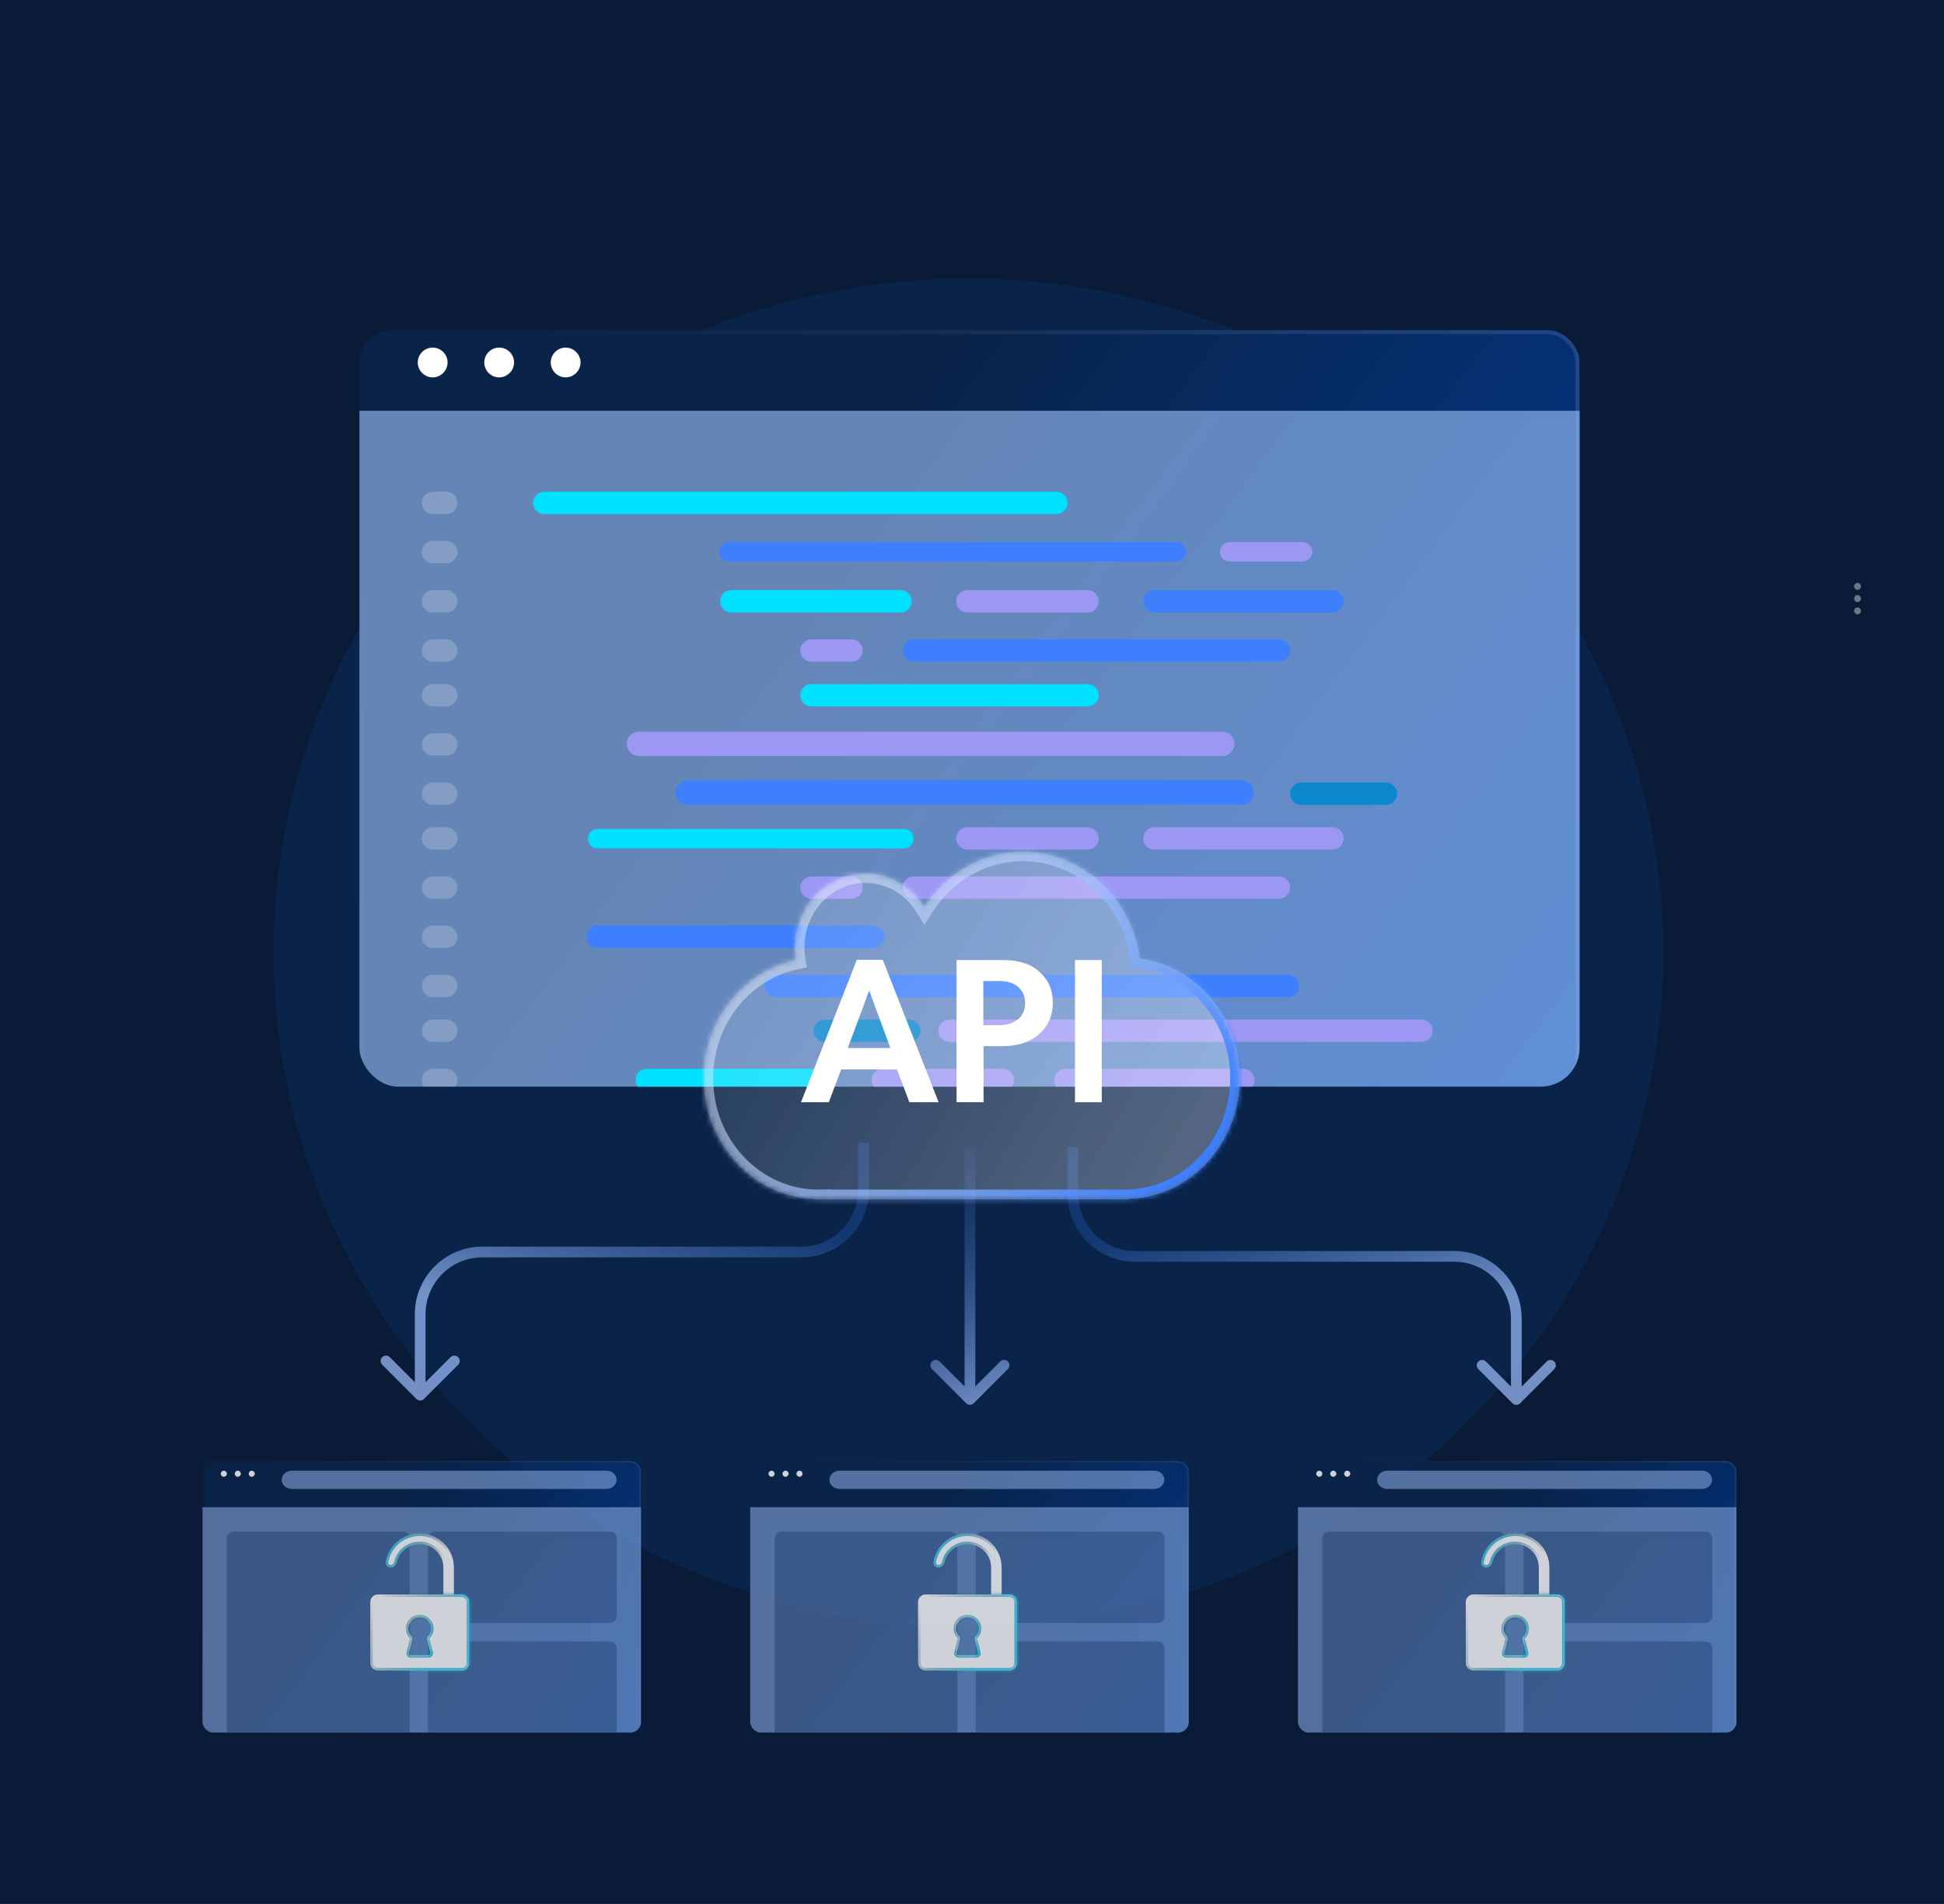 <svg width="384" height="376" viewBox="0 0 384 376" fill="none" xmlns="http://www.w3.org/2000/svg">
<rect width="384" height="376" fill="#091B36"/>
<ellipse cx="191.288" cy="188.14" rx="137.288" ry="133.14" fill="#092349"/>
<g opacity="0.5" filter="url(#filter0_d_8262_4702)">
<path d="M367.577 109.268C367.441 109.268 367.308 109.227 367.195 109.151C367.082 109.075 366.994 108.968 366.942 108.842C366.891 108.716 366.877 108.578 366.904 108.444C366.931 108.311 366.997 108.188 367.094 108.092C367.191 107.996 367.314 107.932 367.448 107.906C367.581 107.88 367.72 107.894 367.845 107.948C367.971 108.001 368.077 108.089 368.152 108.203C368.227 108.317 368.266 108.451 368.265 108.587C368.263 108.768 368.19 108.941 368.061 109.069C367.932 109.196 367.759 109.268 367.577 109.268Z" fill="white" fill-opacity="0.8"/>
<path d="M367.577 111.672C367.441 111.672 367.308 111.632 367.195 111.556C367.082 111.48 366.994 111.373 366.942 111.247C366.89 111.121 366.877 110.982 366.904 110.849C366.931 110.715 366.997 110.593 367.094 110.497C367.191 110.401 367.314 110.336 367.448 110.311C367.581 110.285 367.72 110.299 367.845 110.352C367.971 110.405 368.077 110.494 368.152 110.608C368.227 110.722 368.266 110.856 368.265 110.992C368.263 111.173 368.19 111.346 368.061 111.473C367.932 111.601 367.759 111.672 367.577 111.672Z" fill="white" fill-opacity="0.8"/>
<path d="M367.578 114.115C367.442 114.115 367.309 114.075 367.196 113.999C367.083 113.924 366.995 113.816 366.943 113.691C366.891 113.566 366.877 113.427 366.904 113.294C366.93 113.161 366.996 113.038 367.092 112.942C367.188 112.846 367.31 112.781 367.444 112.754C367.577 112.728 367.715 112.741 367.84 112.793C367.966 112.845 368.073 112.933 368.149 113.046C368.225 113.159 368.265 113.292 368.265 113.428C368.264 113.61 368.192 113.785 368.063 113.914C367.935 114.042 367.76 114.115 367.578 114.115Z" fill="white" fill-opacity="0.8"/>
</g>
<g opacity="0.7">
<path d="M83.75 276.272C83.336 276.686 82.664 276.686 82.25 276.272L75.5 269.522C75.085 269.107 75.085 268.436 75.5 268.022C75.914 267.607 76.585 267.607 77 268.022L83 274.022L89.001 268.022C89.415 267.607 90.086 267.607 90.501 268.022C90.915 268.436 90.915 269.107 90.501 269.522L83.75 276.272ZM83 259.534L81.939 259.534L83 259.534ZM171.641 225.676L171.641 234.968L169.52 234.968L169.52 225.676L171.641 225.676ZM158.297 248.312L95.284 248.311L95.284 246.19L158.297 246.19L158.297 248.312ZM84.061 259.534L84.061 275.522L81.939 275.522L81.939 259.534L84.061 259.534ZM95.284 248.311C89.085 248.311 84.061 253.336 84.061 259.534L81.939 259.534C81.939 252.164 87.914 246.19 95.284 246.19L95.284 248.311ZM171.641 234.968C171.641 242.337 165.667 248.312 158.297 248.312L158.297 246.19C164.495 246.19 169.52 241.166 169.52 234.968L171.641 234.968Z" fill="url(#paint0_linear_8262_4702)"/>
<path d="M298.767 277.134C299.182 277.548 299.853 277.548 300.267 277.134L307.018 270.383C307.432 269.969 307.432 269.298 307.018 268.883C306.604 268.469 305.932 268.469 305.518 268.883L299.517 274.884L293.517 268.883C293.103 268.469 292.431 268.469 292.017 268.883C291.603 269.298 291.603 269.969 292.017 270.383L298.767 277.134ZM299.517 260.394L298.457 260.394L299.517 260.394ZM224.224 248.112L224.224 247.051L224.224 248.112ZM210.88 226.535L210.88 235.828L213.002 235.828L213.002 226.535L210.88 226.535ZM224.224 249.172L287.234 249.172L287.234 247.05L224.224 247.051L224.224 249.172ZM298.457 260.394L298.457 276.384L300.578 276.384L300.578 260.394L298.457 260.394ZM287.234 249.172C293.432 249.172 298.457 254.196 298.457 260.394L300.578 260.394C300.578 253.025 294.604 247.05 287.234 247.05L287.234 249.172ZM210.88 235.828C210.88 243.198 216.855 249.172 224.224 249.172L224.224 247.051C218.026 247.051 213.002 242.026 213.002 235.828L210.88 235.828Z" fill="url(#paint1_linear_8262_4702)"/>
<path d="M191.592 257.616L192.653 257.616L192.653 257.616L191.592 257.616ZM190.842 277.111C191.256 277.525 191.928 277.525 192.342 277.111L199.093 270.36C199.507 269.946 199.507 269.275 199.093 268.86C198.679 268.446 198.007 268.446 197.593 268.86L191.592 274.861L185.592 268.86C185.178 268.446 184.506 268.446 184.092 268.86C183.678 269.275 183.678 269.946 184.092 270.36L190.842 277.111ZM190.532 226.762L190.532 257.616L192.653 257.616L192.653 226.762L190.532 226.762ZM190.532 257.616L190.532 276.361L192.653 276.361L192.653 257.616L190.532 257.616Z" fill="url(#paint2_linear_8262_4702)"/>
</g>
<g clip-path="url(#clip0_8262_4702)">
<g filter="url(#filter1_bd_8262_4702)">
<rect x="71" y="60" width="241.026" height="154.603" rx="6.306" fill="url(#paint3_linear_8262_4702)"/>
<rect x="71.394" y="60.394" width="240.238" height="153.814" rx="5.912" stroke="url(#paint4_linear_8262_4702)" stroke-opacity="0.2" stroke-width="0.788"/>
</g>
<g style="mix-blend-mode:overlay">
<rect x="71" y="81.126" width="263.113" height="135.397" fill="#A2C6FF" fill-opacity="0.6"/>
</g>
<path d="M208.657 97.105H107.515C106.295 97.105 105.307 98.094 105.307 99.313C105.307 100.533 106.295 101.522 107.515 101.522H208.657C209.877 101.522 210.866 100.533 210.866 99.313C210.866 98.094 209.877 97.105 208.657 97.105Z" fill="#00E0FF"/>
<path d="M254.399 192.517H153.257C152.037 192.517 151.049 193.505 151.049 194.725C151.049 195.945 152.037 196.934 153.257 196.934H254.399C255.619 196.934 256.608 195.945 256.608 194.725C256.608 193.505 255.619 192.517 254.399 192.517Z" fill="#3D7FFC"/>
<path d="M88.144 97.105H85.524C84.304 97.105 83.315 98.094 83.315 99.313C83.315 100.533 84.304 101.522 85.524 101.522H88.144C89.364 101.522 90.353 100.533 90.353 99.313C90.353 98.094 89.364 97.105 88.144 97.105Z" fill="white" fill-opacity="0.2"/>
<path d="M88.144 192.517H85.524C84.304 192.517 83.315 193.505 83.315 194.725C83.315 195.945 84.304 196.934 85.524 196.934H88.144C89.364 196.934 90.353 195.945 90.353 194.725C90.353 193.505 89.364 192.517 88.144 192.517Z" fill="white" fill-opacity="0.2"/>
<path d="M232.324 107.053H143.98C142.919 107.053 142.059 107.913 142.059 108.974C142.059 110.034 142.919 110.894 143.98 110.894H232.324C233.385 110.894 234.245 110.034 234.245 108.974C234.245 107.913 233.385 107.053 232.324 107.053Z" fill="#3D7FFC"/>
<path d="M280.789 201.351H187.564C186.344 201.351 185.355 202.34 185.355 203.56C185.355 204.779 186.344 205.768 187.564 205.768H280.789C282.009 205.768 282.998 204.779 282.998 203.56C282.998 202.34 282.009 201.351 280.789 201.351Z" fill="#9D97F4"/>
<path d="M257.291 107.053H242.887C241.826 107.053 240.967 107.913 240.967 108.974C240.967 110.034 241.826 110.894 242.887 110.894H257.291C258.352 110.894 259.212 110.034 259.212 108.974C259.212 107.913 258.352 107.053 257.291 107.053Z" fill="#9D97F4"/>
<path d="M179.629 201.351H162.934C161.714 201.351 160.725 202.34 160.725 203.56C160.725 204.779 161.714 205.768 162.934 205.768H179.629C180.848 205.768 181.837 204.779 181.837 203.56C181.837 202.34 180.848 201.351 179.629 201.351Z" fill="#0B88CD"/>
<path d="M177.869 116.541H144.461C143.241 116.541 142.252 117.529 142.252 118.749C142.252 119.969 143.241 120.958 144.461 120.958H177.869C179.089 120.958 180.078 119.969 180.078 118.749C180.078 117.529 179.089 116.541 177.869 116.541Z" fill="#00E0FF"/>
<path d="M161.155 211.069H127.747C126.528 211.069 125.539 212.058 125.539 213.278C125.539 214.497 126.528 215.486 127.747 215.486H161.155C162.375 215.486 163.364 214.497 163.364 213.278C163.364 212.058 162.375 211.069 161.155 211.069Z" fill="#00E0FF"/>
<path d="M214.814 116.541H191.083C189.863 116.541 188.874 117.529 188.874 118.749C188.874 119.969 189.863 120.958 191.083 120.958H214.814C216.034 120.958 217.023 119.969 217.023 118.749C217.023 117.529 216.034 116.541 214.814 116.541Z" fill="#9D97F4"/>
<path d="M198.101 211.069H174.369C173.149 211.069 172.16 212.058 172.16 213.278C172.16 214.497 173.149 215.486 174.369 215.486H198.101C199.321 215.486 200.309 214.497 200.309 213.278C200.309 212.058 199.321 211.069 198.101 211.069Z" fill="#9D97F4"/>
<path d="M263.196 116.541H228.028C226.809 116.541 225.82 117.529 225.82 118.749C225.82 119.969 226.809 120.958 228.028 120.958H263.196C264.416 120.958 265.404 119.969 265.404 118.749C265.404 117.529 264.416 116.541 263.196 116.541Z" fill="#3D7FFC"/>
<path d="M245.603 211.069H210.435C209.215 211.069 208.227 212.058 208.227 213.278C208.227 214.497 209.215 215.486 210.435 215.486H245.603C246.822 215.486 247.811 214.497 247.811 213.278C247.811 212.058 246.822 211.069 245.603 211.069Z" fill="#9D97F4"/>
<path d="M252.64 126.258H180.527C179.307 126.258 178.319 127.247 178.319 128.467C178.319 129.687 179.307 130.676 180.527 130.676H252.64C253.86 130.676 254.849 129.687 254.849 128.467C254.849 127.247 253.86 126.258 252.64 126.258Z" fill="#3D7FFC"/>
<path d="M168.193 126.258H160.295C159.075 126.258 158.086 127.247 158.086 128.467C158.086 129.687 159.075 130.676 160.295 130.676H168.193C169.413 130.676 170.402 129.687 170.402 128.467C170.402 127.247 169.413 126.258 168.193 126.258Z" fill="#9D97F4"/>
<path d="M214.815 135.093H160.295C159.075 135.093 158.086 136.082 158.086 137.302C158.086 138.521 159.075 139.51 160.295 139.51H214.815C216.035 139.51 217.024 138.521 217.024 137.302C217.024 136.082 216.035 135.093 214.815 135.093Z" fill="#00E0FF"/>
<path d="M88.144 106.823H85.524C84.304 106.823 83.315 107.812 83.315 109.031C83.315 110.251 84.304 111.24 85.524 111.24H88.144C89.364 111.24 90.353 110.251 90.353 109.031C90.353 107.812 89.364 106.823 88.144 106.823Z" fill="white" fill-opacity="0.2"/>
<path d="M88.144 201.351H85.524C84.304 201.351 83.315 202.34 83.315 203.56C83.315 204.779 84.304 205.768 85.524 205.768H88.144C89.364 205.768 90.353 204.779 90.353 203.56C90.353 202.34 89.364 201.351 88.144 201.351Z" fill="white" fill-opacity="0.2"/>
<path d="M88.144 116.541H85.524C84.304 116.541 83.315 117.529 83.315 118.749C83.315 119.969 84.304 120.958 85.524 120.958H88.144C89.364 120.958 90.353 119.969 90.353 118.749C90.353 117.529 89.364 116.541 88.144 116.541Z" fill="white" fill-opacity="0.2"/>
<path d="M88.144 211.069H85.524C84.304 211.069 83.315 212.058 83.315 213.278C83.315 214.497 84.304 215.486 85.524 215.486H88.144C89.364 215.486 90.353 214.497 90.353 213.278C90.353 212.058 89.364 211.069 88.144 211.069Z" fill="white" fill-opacity="0.2"/>
<path d="M88.144 126.258H85.524C84.304 126.258 83.315 127.247 83.315 128.467C83.315 129.687 84.304 130.676 85.524 130.676H88.144C89.364 130.676 90.353 129.687 90.353 128.467C90.353 127.247 89.364 126.258 88.144 126.258Z" fill="white" fill-opacity="0.2"/>
<path d="M88.144 135.093H85.524C84.304 135.093 83.315 136.082 83.315 137.302C83.315 138.521 84.304 139.51 85.524 139.51H88.144C89.364 139.51 90.353 138.521 90.353 137.302C90.353 136.082 89.364 135.093 88.144 135.093Z" fill="white" fill-opacity="0.2"/>
<path d="M241.447 144.503H126.215C124.889 144.503 123.814 145.578 123.814 146.904C123.814 148.23 124.889 149.305 126.215 149.305H241.447C242.773 149.305 243.847 148.23 243.847 146.904C243.847 145.578 242.773 144.503 241.447 144.503Z" fill="#9D97F4"/>
<path d="M88.144 144.811H85.524C84.304 144.811 83.315 145.8 83.315 147.019C83.315 148.239 84.304 149.228 85.524 149.228H88.144C89.364 149.228 90.353 148.239 90.353 147.019C90.353 145.8 89.364 144.811 88.144 144.811Z" fill="white" fill-opacity="0.2"/>
<path d="M245.288 154.106H135.818C134.492 154.106 133.417 155.181 133.417 156.507C133.417 157.833 134.492 158.908 135.818 158.908H245.288C246.614 158.908 247.688 157.833 247.688 156.507C247.688 155.181 246.614 154.106 245.288 154.106Z" fill="#3D7FFC"/>
<path d="M273.752 154.529H257.058C255.838 154.529 254.849 155.517 254.849 156.737C254.849 157.957 255.838 158.946 257.058 158.946H273.752C274.972 158.946 275.961 157.957 275.961 156.737C275.961 155.517 274.972 154.529 273.752 154.529Z" fill="#0B88CD"/>
<path d="M178.549 163.709H118.053C116.992 163.709 116.132 164.569 116.132 165.629C116.132 166.69 116.992 167.55 118.053 167.55H178.549C179.61 167.55 180.47 166.69 180.47 165.629C180.47 164.569 179.61 163.709 178.549 163.709Z" fill="#00E0FF"/>
<path d="M214.814 163.363H191.083C189.863 163.363 188.874 164.352 188.874 165.572C188.874 166.791 189.863 167.78 191.083 167.78H214.814C216.034 167.78 217.023 166.791 217.023 165.572C217.023 164.352 216.034 163.363 214.814 163.363Z" fill="#9D97F4"/>
<path d="M263.196 163.363H228.028C226.809 163.363 225.82 164.352 225.82 165.572C225.82 166.791 226.809 167.78 228.028 167.78H263.196C264.416 167.78 265.404 166.791 265.404 165.572C265.404 164.352 264.416 163.363 263.196 163.363Z" fill="#9D97F4"/>
<path d="M252.64 173.081H180.527C179.307 173.081 178.319 174.07 178.319 175.29C178.319 176.509 179.307 177.498 180.527 177.498H252.64C253.86 177.498 254.849 176.509 254.849 175.29C254.849 174.07 253.86 173.081 252.64 173.081Z" fill="#9D97F4"/>
<path d="M168.193 173.081H160.295C159.075 173.081 158.086 174.07 158.086 175.29C158.086 176.509 159.075 177.498 160.295 177.498H168.193C169.413 177.498 170.402 176.509 170.402 175.29C170.402 174.07 169.413 173.081 168.193 173.081Z" fill="#9D97F4"/>
<path d="M172.591 182.799H118.072C116.852 182.799 115.863 183.788 115.863 185.007C115.863 186.227 116.852 187.216 118.072 187.216H172.591C173.811 187.216 174.8 186.227 174.8 185.007C174.8 183.788 173.811 182.799 172.591 182.799Z" fill="#3D7FFC"/>
<path d="M88.144 154.529H85.524C84.304 154.529 83.315 155.517 83.315 156.737C83.315 157.957 84.304 158.946 85.524 158.946H88.144C89.364 158.946 90.353 157.957 90.353 156.737C90.353 155.517 89.364 154.529 88.144 154.529Z" fill="white" fill-opacity="0.2"/>
<path d="M88.144 163.363H85.524C84.304 163.363 83.315 164.352 83.315 165.572C83.315 166.791 84.304 167.78 85.524 167.78H88.144C89.364 167.78 90.353 166.791 90.353 165.572C90.353 164.352 89.364 163.363 88.144 163.363Z" fill="white" fill-opacity="0.2"/>
<path d="M88.144 173.081H85.524C84.304 173.081 83.315 174.07 83.315 175.29C83.315 176.509 84.304 177.498 85.524 177.498H88.144C89.364 177.498 90.353 176.509 90.353 175.29C90.353 174.07 89.364 173.081 88.144 173.081Z" fill="white" fill-opacity="0.2"/>
<path d="M88.144 182.799H85.524C84.304 182.799 83.315 183.788 83.315 185.007C83.315 186.227 84.304 187.216 85.524 187.216H88.144C89.364 187.216 90.353 186.227 90.353 185.007C90.353 183.788 89.364 182.799 88.144 182.799Z" fill="white" fill-opacity="0.2"/>
<path d="M88.408 71.585C88.408 73.198 87.078 74.528 85.466 74.528C83.853 74.528 82.523 73.198 82.523 71.585C82.523 69.973 83.853 68.642 85.466 68.642C87.078 68.642 88.408 69.973 88.408 71.585Z" fill="white"/>
<path d="M101.541 71.585C101.541 73.198 100.211 74.528 98.599 74.528C96.986 74.528 95.656 73.198 95.656 71.585C95.656 69.973 96.986 68.642 98.599 68.642C100.251 68.642 101.541 69.973 101.541 71.585Z" fill="white"/>
<path d="M114.674 71.585C114.674 73.198 113.344 74.528 111.731 74.528C110.119 74.528 108.788 73.198 108.788 71.585C108.788 69.973 110.119 68.642 111.731 68.642C113.344 68.642 114.674 69.973 114.674 71.585Z" fill="white"/>
</g>
<g filter="url(#filter2_bd_8262_4702)">
<mask id="path-54-inside-1_8262_4702" fill="white">
<path fill-rule="evenodd" clip-rule="evenodd" d="M244.879 208.449C244.879 196.331 236.278 186.324 225.14 184.795C223.558 172.88 213.82 163.708 202.042 163.708C193.938 163.708 186.799 168.051 182.619 174.641C180.136 170.64 175.838 167.995 170.952 167.995C163.266 167.995 157.035 174.541 157.035 182.616C157.035 183.46 157.103 184.288 157.234 185.094C146.838 187.263 139 196.906 139 208.473C139 221.636 149.151 232.308 161.673 232.308C161.867 232.308 162.061 232.305 162.255 232.3V232.308H200.569C200.634 232.308 200.699 232.309 200.764 232.309C200.83 232.309 200.895 232.308 200.96 232.308H222.715V232.299C235.005 231.995 244.879 221.434 244.879 208.449Z"/>
</mask>
<path fill-rule="evenodd" clip-rule="evenodd" d="M244.879 208.449C244.879 196.331 236.278 186.324 225.14 184.795C223.558 172.88 213.82 163.708 202.042 163.708C193.938 163.708 186.799 168.051 182.619 174.641C180.136 170.64 175.838 167.995 170.952 167.995C163.266 167.995 157.035 174.541 157.035 182.616C157.035 183.46 157.103 184.288 157.234 185.094C146.838 187.263 139 196.906 139 208.473C139 221.636 149.151 232.308 161.673 232.308C161.867 232.308 162.061 232.305 162.255 232.3V232.308H200.569C200.634 232.308 200.699 232.309 200.764 232.309C200.83 232.309 200.895 232.308 200.96 232.308H222.715V232.299C235.005 231.995 244.879 221.434 244.879 208.449Z" fill="url(#paint5_linear_8262_4702)" shape-rendering="crispEdges"/>
<path d="M225.14 184.795L223.282 185.042L223.47 186.458L224.885 186.652L225.14 184.795ZM182.619 174.641L181.026 175.629L182.601 178.167L184.201 175.645L182.619 174.641ZM157.234 185.094L157.617 186.928L159.371 186.562L159.084 184.793L157.234 185.094ZM162.255 232.3H164.129V230.376L162.205 230.427L162.255 232.3ZM162.255 232.308H160.381V234.182H162.255V232.308ZM200.569 232.308L200.584 230.434L200.576 230.434H200.569V232.308ZM200.96 232.308V230.434H200.953L200.945 230.434L200.96 232.308ZM222.715 232.308V234.182H224.589V232.308H222.715ZM222.715 232.299L222.669 230.426L220.841 230.471V232.299H222.715ZM224.885 186.652C235.039 188.045 243.005 197.209 243.005 208.449H246.753C246.753 195.453 237.518 184.602 225.394 182.939L224.885 186.652ZM202.042 165.582C212.798 165.582 221.813 173.974 223.282 185.042L226.997 184.549C225.304 171.786 214.841 161.835 202.042 161.835V165.582ZM184.201 175.645C188.067 169.55 194.633 165.582 202.042 165.582V161.835C193.242 161.835 185.53 166.552 181.036 173.638L184.201 175.645ZM170.952 169.869C175.135 169.869 178.855 172.131 181.026 175.629L184.211 173.653C181.416 169.149 176.541 166.122 170.952 166.122V169.869ZM158.909 182.616C158.909 175.488 164.387 169.869 170.952 169.869V166.122C162.145 166.122 155.161 173.594 155.161 182.616H158.909ZM159.084 184.793C158.969 184.087 158.909 183.359 158.909 182.616H155.161C155.161 183.561 155.237 184.49 155.385 185.394L159.084 184.793ZM140.874 208.473C140.874 197.747 148.133 188.907 157.617 186.928L156.851 183.259C145.542 185.619 137.126 196.064 137.126 208.473H140.874ZM161.673 230.434C150.273 230.434 140.874 220.691 140.874 208.473H137.126C137.126 222.582 148.029 234.182 161.673 234.182V230.434ZM162.205 230.427C162.028 230.432 161.851 230.434 161.673 230.434V234.182C161.884 234.182 162.094 234.179 162.304 234.173L162.205 230.427ZM164.129 232.308V232.3H160.381V232.308H164.129ZM200.569 230.434H162.255V234.182H200.569V230.434ZM200.764 230.435C200.704 230.435 200.644 230.434 200.584 230.434L200.554 234.182C200.624 234.182 200.694 234.183 200.764 234.183V230.435ZM200.945 230.434C200.885 230.434 200.825 230.435 200.764 230.435V234.183C200.834 234.183 200.905 234.182 200.975 234.182L200.945 230.434ZM222.715 230.434H200.96V234.182H222.715V230.434ZM220.841 232.299V232.308H224.589V232.299H220.841ZM243.005 208.449C243.005 220.499 233.862 230.149 222.669 230.426L222.761 234.172C236.149 233.841 246.753 222.368 246.753 208.449H243.005Z" fill="url(#paint6_linear_8262_4702)" mask="url(#path-54-inside-1_8262_4702)"/>
</g>
<path d="M177.187 211.204H166.157L163.715 217.676H158.22L169.25 189.552H174.379L185.408 217.676H179.629L177.187 211.204ZM167.459 206.971H175.884L171.692 195.616L167.459 206.971ZM188.951 189.592H197.986C200.795 189.592 203.237 190.162 205.027 191.668C206.859 193.174 207.958 195.168 207.958 198.017C207.958 200.866 206.859 202.901 205.027 204.407C203.237 205.913 200.795 206.605 197.986 206.605H194.283V217.676H188.951V189.592ZM197.335 202.454C198.963 202.454 200.062 202.047 200.957 201.395C201.853 200.744 202.504 199.605 202.504 198.017C202.504 196.471 201.731 195.331 200.835 194.68C199.94 194.029 198.841 193.744 197.213 193.744H194.242V202.454H197.335ZM212.342 189.592H217.633V217.676H212.342V189.592Z" fill="white"/>
<g opacity="0.8" clip-path="url(#clip1_8262_4702)">
<g clip-path="url(#clip2_8262_4702)">
<g filter="url(#filter3_bd_8262_4702)">
<rect x="40" y="286.83" width="86.611" height="55.335" rx="2.076" fill="url(#paint7_linear_8262_4702)"/>
<rect x="40.13" y="286.96" width="86.351" height="55.075" rx="1.946" stroke="url(#paint8_linear_8262_4702)" stroke-opacity="0.2" stroke-width="0.259"/>
</g>
<g style="mix-blend-mode:overlay">
<rect x="40" y="297.656" width="86.611" height="44.508" fill="#A2C6FF" fill-opacity="0.6"/>
</g>
<path opacity="0.3" d="M44.812 303.836C44.812 303.08 45.424 302.468 46.179 302.468H79.532C80.287 302.468 80.899 303.08 80.899 303.836V342.165H44.812V303.836Z" fill="#022455"/>
<path opacity="0.3" d="M84.546 303.836C84.546 303.08 85.158 302.468 85.914 302.468H120.469C121.225 302.468 121.837 303.08 121.837 303.836V319.144C121.837 319.9 121.225 320.512 120.469 320.512H85.914C85.158 320.512 84.546 319.9 84.546 319.144V303.836Z" fill="#022455"/>
<path opacity="0.3" d="M84.546 325.526C84.546 324.771 85.158 324.159 85.914 324.159H120.469C121.225 324.159 121.837 324.771 121.837 325.526V342.203H84.546V325.526Z" fill="#022455"/>
<g style="mix-blend-mode:overlay">
<path fill-rule="evenodd" clip-rule="evenodd" d="M55.639 292.243C55.639 291.247 56.538 290.439 57.647 290.439H119.791C120.9 290.439 121.799 291.247 121.799 292.243C121.799 293.24 120.9 294.048 119.791 294.048L57.647 294.048C56.538 294.048 55.639 293.24 55.639 292.243Z" fill="#A2C6FF" fill-opacity="0.6"/>
</g>
<path d="M44.812 291.04C44.812 291.37 44.54 291.642 44.211 291.642C43.881 291.642 43.609 291.37 43.609 291.04C43.609 290.711 43.881 290.439 44.211 290.439C44.54 290.439 44.812 290.711 44.812 291.04Z" fill="white"/>
<path d="M47.572 291.04C47.572 291.37 47.3 291.642 46.97 291.642C46.641 291.642 46.369 291.37 46.369 291.04C46.369 290.711 46.641 290.439 46.97 290.439C47.308 290.439 47.572 290.711 47.572 291.04Z" fill="white"/>
<path d="M50.332 291.04C50.332 291.37 50.06 291.642 49.73 291.642C49.401 291.642 49.129 291.37 49.129 291.04C49.129 290.711 49.401 290.439 49.73 290.439C50.06 290.439 50.332 290.711 50.332 291.04Z" fill="white"/>
</g>
<g filter="url(#filter4_b_8262_4702)">
<path d="M77.189 309.541C77.762 309.541 78.216 309.07 78.345 308.511C78.54 307.671 78.971 306.894 79.597 306.275C80.474 305.409 81.664 304.922 82.904 304.922C84.144 304.922 85.334 305.409 86.211 306.275C87.088 307.141 87.581 308.316 87.581 309.541V315.34C87.581 315.914 88.046 316.379 88.62 316.379C89.194 316.379 89.659 315.914 89.659 315.34V309.541C89.659 307.772 88.948 306.075 87.681 304.823C86.414 303.572 84.696 302.869 82.904 302.869C81.113 302.869 79.395 303.572 78.128 304.823C77.111 305.828 76.451 307.12 76.231 308.507C76.141 309.073 76.615 309.541 77.189 309.541Z" fill="white" style="mix-blend-mode:overlay"/>
<path d="M78.114 308.458C78.002 308.941 77.622 309.304 77.189 309.304C76.734 309.304 76.403 308.941 76.466 308.544C76.678 307.208 77.314 305.962 78.295 304.992C79.517 303.785 81.175 303.107 82.904 303.107C84.634 303.107 86.292 303.785 87.514 304.992C88.736 306.199 89.422 307.836 89.422 309.541V315.34C89.422 315.782 89.063 316.141 88.62 316.141C88.177 316.141 87.818 315.782 87.818 315.34V309.541C87.818 308.252 87.3 307.017 86.378 306.106C85.456 305.196 84.206 304.685 82.904 304.685C81.602 304.685 80.352 305.196 79.43 306.106C78.771 306.757 78.319 307.574 78.114 308.458Z" stroke="url(#paint9_linear_8262_4702)" stroke-width="0.475"/>
</g>
<g filter="url(#filter5_b_8262_4702)">
<mask id="path-71-inside-2_8262_4702" fill="white">
<path fill-rule="evenodd" clip-rule="evenodd" d="M74.648 314.878C73.819 314.878 73.147 315.55 73.147 316.379V328.388C73.147 329.217 73.819 329.889 74.648 329.889H91.16C91.989 329.889 92.661 329.217 92.661 328.388V316.379C92.661 315.55 91.989 314.878 91.16 314.878H74.648ZM84.345 323.647C84.309 323.503 84.363 323.353 84.47 323.25C84.892 322.841 85.155 322.267 85.155 321.633C85.155 320.389 84.147 319.381 82.903 319.381C81.66 319.381 80.652 320.389 80.652 321.633C80.652 322.267 80.914 322.841 81.337 323.25C81.443 323.353 81.498 323.503 81.461 323.647L80.768 326.42C80.709 326.657 80.888 326.886 81.132 326.886H84.674C84.918 326.886 85.097 326.657 85.038 326.42L84.345 323.647Z"/>
</mask>
<path fill-rule="evenodd" clip-rule="evenodd" d="M74.648 314.878C73.819 314.878 73.147 315.55 73.147 316.379V328.388C73.147 329.217 73.819 329.889 74.648 329.889H91.16C91.989 329.889 92.661 329.217 92.661 328.388V316.379C92.661 315.55 91.989 314.878 91.16 314.878H74.648ZM84.345 323.647C84.309 323.503 84.363 323.353 84.47 323.25C84.892 322.841 85.155 322.267 85.155 321.633C85.155 320.389 84.147 319.381 82.903 319.381C81.66 319.381 80.652 320.389 80.652 321.633C80.652 322.267 80.914 322.841 81.337 323.25C81.443 323.353 81.498 323.503 81.461 323.647L80.768 326.42C80.709 326.657 80.888 326.886 81.132 326.886H84.674C84.918 326.886 85.097 326.657 85.038 326.42L84.345 323.647Z" fill="white" style="mix-blend-mode:overlay"/>
<path d="M81.337 323.25L81.667 322.909L81.337 323.25ZM81.461 323.647L81.922 323.762L81.461 323.647ZM85.038 326.42L84.577 326.535L85.038 326.42ZM84.47 323.25L84.801 323.591L84.47 323.25ZM84.345 323.647L83.884 323.762L84.345 323.647ZM73.622 316.379C73.622 315.812 74.081 315.353 74.648 315.353V314.403C73.556 314.403 72.671 315.288 72.671 316.379H73.622ZM73.622 328.388V316.379H72.671V328.388H73.622ZM74.648 329.414C74.081 329.414 73.622 328.954 73.622 328.388H72.671C72.671 329.479 73.556 330.364 74.648 330.364V329.414ZM91.16 329.414H74.648V330.364H91.16V329.414ZM92.186 328.388C92.186 328.954 91.726 329.414 91.16 329.414V330.364C92.251 330.364 93.136 329.479 93.136 328.388H92.186ZM92.186 316.379V328.388H93.136V316.379H92.186ZM91.16 315.353C91.726 315.353 92.186 315.812 92.186 316.379H93.136C93.136 315.288 92.251 314.403 91.16 314.403V315.353ZM74.648 315.353H91.16V314.403H74.648V315.353ZM84.68 321.633C84.68 322.134 84.473 322.585 84.139 322.909L84.801 323.591C85.312 323.096 85.63 322.401 85.63 321.633H84.68ZM82.903 319.856C83.884 319.856 84.68 320.652 84.68 321.633H85.63C85.63 320.127 84.409 318.906 82.903 318.906V319.856ZM81.127 321.633C81.127 320.652 81.922 319.856 82.903 319.856V318.906C81.397 318.906 80.176 320.127 80.176 321.633H81.127ZM81.667 322.909C81.333 322.585 81.127 322.134 81.127 321.633H80.176C80.176 322.401 80.495 323.096 81.006 323.591L81.667 322.909ZM81 323.532L80.307 326.305L81.229 326.535L81.922 323.762L81 323.532ZM81.132 327.362H84.674V326.411H81.132V327.362ZM85.499 326.305L84.806 323.532L83.884 323.762L84.577 326.535L85.499 326.305ZM80.307 326.305C80.173 326.842 80.579 327.362 81.132 327.362V326.411C81.197 326.411 81.245 326.472 81.229 326.535L80.307 326.305ZM81.006 323.591C81.006 323.591 81.006 323.591 81.005 323.591C81.005 323.591 81.005 323.59 81.005 323.59C81.004 323.589 81.002 323.586 81.001 323.581C80.998 323.572 80.995 323.554 81 323.532L81.922 323.762C82.006 323.427 81.874 323.11 81.667 322.909L81.006 323.591ZM84.674 327.362C85.228 327.362 85.633 326.842 85.499 326.305L84.577 326.535C84.561 326.472 84.609 326.411 84.674 326.411V327.362ZM84.139 322.909C83.932 323.11 83.8 323.427 83.884 323.762L84.806 323.532C84.812 323.554 84.809 323.572 84.806 323.581C84.804 323.586 84.803 323.589 84.802 323.59C84.802 323.59 84.801 323.591 84.801 323.591C84.801 323.591 84.801 323.591 84.801 323.591L84.139 322.909Z" fill="url(#paint10_linear_8262_4702)" mask="url(#path-71-inside-2_8262_4702)"/>
</g>
</g>
<g opacity="0.8" clip-path="url(#clip3_8262_4702)">
<g clip-path="url(#clip4_8262_4702)">
<g filter="url(#filter6_bd_8262_4702)">
<rect x="148.195" y="286.83" width="86.611" height="55.335" rx="2.076" fill="url(#paint11_linear_8262_4702)"/>
<rect x="148.325" y="286.96" width="86.351" height="55.075" rx="1.946" stroke="url(#paint12_linear_8262_4702)" stroke-opacity="0.2" stroke-width="0.259"/>
</g>
<g style="mix-blend-mode:overlay">
<rect x="148.195" y="297.656" width="86.611" height="44.508" fill="#A2C6FF" fill-opacity="0.6"/>
</g>
<path opacity="0.3" d="M153.008 303.836C153.008 303.08 153.62 302.468 154.375 302.468H187.728C188.483 302.468 189.095 303.08 189.095 303.836V342.165H153.008V303.836Z" fill="#022455"/>
<path opacity="0.3" d="M192.742 303.836C192.742 303.08 193.354 302.468 194.11 302.468H228.665C229.421 302.468 230.033 303.08 230.033 303.836V319.144C230.033 319.9 229.421 320.512 228.665 320.512H194.11C193.354 320.512 192.742 319.9 192.742 319.144V303.836Z" fill="#022455"/>
<path opacity="0.3" d="M192.742 325.526C192.742 324.771 193.355 324.159 194.11 324.159H228.665C229.421 324.159 230.033 324.771 230.033 325.526V342.203H192.742V325.526Z" fill="#022455"/>
<g style="mix-blend-mode:overlay">
<path fill-rule="evenodd" clip-rule="evenodd" d="M163.834 292.243C163.834 291.247 164.733 290.439 165.842 290.439H227.986C229.095 290.439 229.995 291.247 229.995 292.243C229.995 293.24 229.095 294.048 227.986 294.048L165.842 294.048C164.733 294.048 163.834 293.24 163.834 292.243Z" fill="#A2C6FF" fill-opacity="0.6"/>
</g>
<path d="M153.008 291.04C153.008 291.37 152.736 291.642 152.407 291.642C152.077 291.642 151.805 291.37 151.805 291.04C151.805 290.711 152.077 290.439 152.407 290.439C152.736 290.439 153.008 290.711 153.008 291.04Z" fill="white"/>
<path d="M155.768 291.04C155.768 291.37 155.496 291.642 155.166 291.642C154.837 291.642 154.565 291.37 154.565 291.04C154.565 290.711 154.837 290.439 155.166 290.439C155.504 290.439 155.768 290.711 155.768 291.04Z" fill="white"/>
<path d="M158.528 291.04C158.528 291.37 158.256 291.642 157.926 291.642C157.597 291.642 157.325 291.37 157.325 291.04C157.325 290.711 157.597 290.439 157.926 290.439C158.256 290.439 158.528 290.711 158.528 291.04Z" fill="white"/>
</g>
<g filter="url(#filter7_b_8262_4702)">
<path d="M185.383 309.541C185.957 309.541 186.41 309.07 186.54 308.511C186.735 307.671 187.165 306.894 187.792 306.275C188.669 305.409 189.858 304.922 191.099 304.922C192.339 304.922 193.528 305.409 194.405 306.275C195.282 307.141 195.775 308.316 195.775 309.541V315.339C195.775 315.913 196.24 316.379 196.814 316.379C197.388 316.379 197.854 315.913 197.854 315.339V309.541C197.854 307.772 197.142 306.074 195.875 304.823C194.609 303.572 192.89 302.869 191.099 302.869C189.307 302.869 187.589 303.572 186.322 304.823C185.305 305.828 184.646 307.12 184.426 308.506C184.336 309.073 184.809 309.541 185.383 309.541Z" fill="white" style="mix-blend-mode:overlay"/>
<path d="M186.308 308.457C186.196 308.941 185.816 309.304 185.383 309.304C184.928 309.304 184.597 308.94 184.66 308.544C184.873 307.207 185.508 305.961 186.489 304.992C187.711 303.785 189.369 303.106 191.099 303.106C192.828 303.106 194.486 303.785 195.708 304.992C196.93 306.199 197.616 307.835 197.616 309.541V315.339C197.616 315.782 197.257 316.141 196.814 316.141C196.372 316.141 196.013 315.782 196.013 315.339V309.541C196.013 308.252 195.494 307.016 194.572 306.106C193.651 305.195 192.401 304.684 191.099 304.684C189.796 304.684 188.547 305.195 187.625 306.106C186.966 306.757 186.513 307.573 186.308 308.457Z" stroke="url(#paint13_linear_8262_4702)" stroke-width="0.475"/>
</g>
<g filter="url(#filter8_b_8262_4702)">
<mask id="path-87-inside-3_8262_4702" fill="white">
<path fill-rule="evenodd" clip-rule="evenodd" d="M182.842 314.878C182.013 314.878 181.341 315.55 181.341 316.379V328.387C181.341 329.216 182.013 329.889 182.842 329.889H199.354C200.183 329.889 200.855 329.216 200.855 328.387V316.379C200.855 315.55 200.183 314.878 199.354 314.878H182.842ZM192.54 323.647C192.504 323.503 192.558 323.353 192.665 323.25C193.087 322.84 193.35 322.267 193.35 321.633C193.35 320.389 192.342 319.381 191.098 319.381C189.855 319.381 188.847 320.389 188.847 321.633C188.847 322.267 189.109 322.84 189.531 323.25C189.638 323.353 189.692 323.503 189.656 323.647L188.963 326.42C188.904 326.657 189.083 326.886 189.327 326.886H192.869C193.113 326.886 193.293 326.657 193.233 326.42L192.54 323.647Z"/>
</mask>
<path fill-rule="evenodd" clip-rule="evenodd" d="M182.842 314.878C182.013 314.878 181.341 315.55 181.341 316.379V328.387C181.341 329.216 182.013 329.889 182.842 329.889H199.354C200.183 329.889 200.855 329.216 200.855 328.387V316.379C200.855 315.55 200.183 314.878 199.354 314.878H182.842ZM192.54 323.647C192.504 323.503 192.558 323.353 192.665 323.25C193.087 322.84 193.35 322.267 193.35 321.633C193.35 320.389 192.342 319.381 191.098 319.381C189.855 319.381 188.847 320.389 188.847 321.633C188.847 322.267 189.109 322.84 189.531 323.25C189.638 323.353 189.692 323.503 189.656 323.647L188.963 326.42C188.904 326.657 189.083 326.886 189.327 326.886H192.869C193.113 326.886 193.293 326.657 193.233 326.42L192.54 323.647Z" fill="white" style="mix-blend-mode:overlay"/>
<path d="M188.963 326.42L188.502 326.305L188.963 326.42ZM189.531 323.25L189.201 323.591L189.531 323.25ZM189.656 323.647L190.117 323.762L189.656 323.647ZM193.233 326.42L192.772 326.535L193.233 326.42ZM192.665 323.25L192.334 322.909L192.665 323.25ZM192.54 323.647L193.001 323.532L192.54 323.647ZM181.816 316.379C181.816 315.812 182.275 315.353 182.842 315.353V314.402C181.75 314.402 180.865 315.287 180.865 316.379H181.816ZM181.816 328.387V316.379H180.865V328.387H181.816ZM182.842 329.413C182.275 329.413 181.816 328.954 181.816 328.387H180.865C180.865 329.479 181.75 330.364 182.842 330.364V329.413ZM199.354 329.413H182.842V330.364H199.354V329.413ZM200.38 328.387C200.38 328.954 199.92 329.413 199.354 329.413V330.364C200.445 330.364 201.33 329.479 201.33 328.387H200.38ZM200.38 316.379V328.387H201.33V316.379H200.38ZM199.354 315.353C199.92 315.353 200.38 315.812 200.38 316.379H201.33C201.33 315.287 200.445 314.402 199.354 314.402V315.353ZM182.842 315.353H199.354V314.402H182.842V315.353ZM192.875 321.633C192.875 322.133 192.668 322.585 192.334 322.909L192.996 323.591C193.507 323.096 193.825 322.401 193.825 321.633H192.875ZM191.098 319.856C192.079 319.856 192.875 320.652 192.875 321.633H193.825C193.825 320.127 192.604 318.906 191.098 318.906V319.856ZM189.322 321.633C189.322 320.652 190.117 319.856 191.098 319.856V318.906C189.592 318.906 188.371 320.127 188.371 321.633H189.322ZM189.862 322.909C189.528 322.585 189.322 322.133 189.322 321.633H188.371C188.371 322.401 188.69 323.096 189.201 323.591L189.862 322.909ZM189.195 323.532L188.502 326.305L189.424 326.535L190.117 323.762L189.195 323.532ZM189.327 327.362H192.869V326.411H189.327V327.362ZM193.694 326.305L193.001 323.532L192.079 323.762L192.772 326.535L193.694 326.305ZM188.502 326.305C188.368 326.842 188.774 327.362 189.327 327.362V326.411C189.392 326.411 189.44 326.472 189.424 326.535L188.502 326.305ZM189.201 323.591C189.201 323.591 189.201 323.591 189.201 323.591C189.2 323.591 189.2 323.59 189.2 323.589C189.199 323.588 189.197 323.586 189.196 323.581C189.193 323.572 189.19 323.554 189.195 323.532L190.117 323.762C190.201 323.427 190.07 323.109 189.862 322.909L189.201 323.591ZM192.869 327.362C193.423 327.362 193.829 326.842 193.694 326.305L192.772 326.535C192.757 326.472 192.804 326.411 192.869 326.411V327.362ZM192.334 322.909C192.127 323.109 191.995 323.427 192.079 323.762L193.001 323.532C193.007 323.554 193.004 323.572 193.001 323.581C192.999 323.586 192.998 323.588 192.997 323.589C192.996 323.59 192.996 323.591 192.996 323.591C192.996 323.591 192.996 323.591 192.996 323.591L192.334 322.909Z" fill="url(#paint14_linear_8262_4702)" mask="url(#path-87-inside-3_8262_4702)"/>
</g>
</g>
<g opacity="0.8" clip-path="url(#clip5_8262_4702)">
<g clip-path="url(#clip6_8262_4702)">
<g filter="url(#filter9_bd_8262_4702)">
<rect x="256.389" y="286.83" width="86.611" height="55.335" rx="2.076" fill="url(#paint15_linear_8262_4702)"/>
<rect x="256.519" y="286.96" width="86.351" height="55.075" rx="1.946" stroke="url(#paint16_linear_8262_4702)" stroke-opacity="0.2" stroke-width="0.259"/>
</g>
<g style="mix-blend-mode:overlay">
<rect x="256.389" y="297.656" width="86.611" height="44.508" fill="#A2C6FF" fill-opacity="0.6"/>
</g>
<path opacity="0.3" d="M261.201 303.836C261.201 303.08 261.813 302.468 262.568 302.468H295.921C296.676 302.468 297.288 303.08 297.288 303.836V342.165H261.201V303.836Z" fill="#022455"/>
<path opacity="0.3" d="M300.935 303.836C300.935 303.08 301.547 302.468 302.303 302.468H336.858C337.614 302.468 338.226 303.08 338.226 303.836V319.144C338.226 319.9 337.614 320.512 336.858 320.512H302.303C301.547 320.512 300.935 319.9 300.935 319.144V303.836Z" fill="#022455"/>
<path opacity="0.3" d="M300.935 325.526C300.935 324.771 301.547 324.159 302.303 324.159H336.858C337.614 324.159 338.226 324.771 338.226 325.526V342.203H300.935V325.526Z" fill="#022455"/>
<g style="mix-blend-mode:overlay">
<path fill-rule="evenodd" clip-rule="evenodd" d="M272.027 292.243C272.027 291.247 272.926 290.439 274.035 290.439H336.179C337.288 290.439 338.188 291.247 338.188 292.243C338.188 293.24 337.288 294.048 336.179 294.048L274.035 294.048C272.926 294.048 272.027 293.24 272.027 292.243Z" fill="#A2C6FF" fill-opacity="0.6"/>
</g>
<path d="M261.201 291.04C261.201 291.37 260.929 291.642 260.6 291.642C260.27 291.642 259.998 291.37 259.998 291.04C259.998 290.711 260.27 290.439 260.6 290.439C260.929 290.439 261.201 290.711 261.201 291.04Z" fill="white"/>
<path d="M263.961 291.04C263.961 291.37 263.689 291.642 263.359 291.642C263.03 291.642 262.758 291.37 262.758 291.04C262.758 290.711 263.03 290.439 263.359 290.439C263.697 290.439 263.961 290.711 263.961 291.04Z" fill="white"/>
<path d="M266.721 291.04C266.721 291.37 266.449 291.642 266.119 291.642C265.79 291.642 265.518 291.37 265.518 291.04C265.518 290.711 265.79 290.439 266.119 290.439C266.449 290.439 266.721 290.711 266.721 291.04Z" fill="white"/>
</g>
<g filter="url(#filter10_b_8262_4702)">
<path d="M293.576 309.541C294.15 309.541 294.604 309.07 294.733 308.511C294.928 307.671 295.358 306.894 295.985 306.275C296.862 305.409 298.051 304.922 299.292 304.922C300.532 304.922 301.722 305.409 302.599 306.275C303.476 307.141 303.968 308.316 303.968 309.541V315.34C303.968 315.914 304.434 316.379 305.008 316.379C305.582 316.379 306.047 315.914 306.047 315.34V309.541C306.047 307.772 305.335 306.075 304.068 304.823C302.802 303.572 301.084 302.869 299.292 302.869C297.5 302.869 295.782 303.572 294.516 304.823C293.498 305.828 292.839 307.12 292.619 308.507C292.529 309.073 293.002 309.541 293.576 309.541Z" fill="white" style="mix-blend-mode:overlay"/>
<path d="M294.502 308.458C294.389 308.941 294.009 309.304 293.576 309.304C293.121 309.304 292.79 308.941 292.853 308.544C293.066 307.208 293.701 305.962 294.683 304.992C295.905 303.785 297.563 303.107 299.292 303.107C301.021 303.107 302.679 303.785 303.901 304.992C305.123 306.199 305.809 307.836 305.809 309.541V315.34C305.809 315.782 305.45 316.141 305.008 316.141C304.565 316.141 304.206 315.782 304.206 315.34V309.541C304.206 308.252 303.687 307.017 302.766 306.106C301.844 305.196 300.594 304.685 299.292 304.685C297.989 304.685 296.74 305.196 295.818 306.106C295.159 306.757 294.706 307.574 294.502 308.458Z" stroke="url(#paint17_linear_8262_4702)" stroke-width="0.475"/>
</g>
<g filter="url(#filter11_b_8262_4702)">
<mask id="path-103-inside-4_8262_4702" fill="white">
<path fill-rule="evenodd" clip-rule="evenodd" d="M291.035 314.878C290.206 314.878 289.534 315.55 289.534 316.379V328.388C289.534 329.217 290.206 329.889 291.035 329.889H307.547C308.376 329.889 309.048 329.217 309.048 328.388V316.379C309.048 315.55 308.376 314.878 307.547 314.878H291.035ZM300.732 323.647C300.696 323.503 300.751 323.353 300.857 323.25C301.28 322.841 301.542 322.267 301.542 321.633C301.542 320.389 300.534 319.381 299.291 319.381C298.047 319.381 297.039 320.389 297.039 321.633C297.039 322.267 297.302 322.841 297.724 323.25C297.83 323.353 297.885 323.503 297.849 323.647L297.156 326.42C297.096 326.657 297.276 326.886 297.52 326.886H301.062C301.306 326.886 301.485 326.657 301.426 326.42L300.732 323.647Z"/>
</mask>
<path fill-rule="evenodd" clip-rule="evenodd" d="M291.035 314.878C290.206 314.878 289.534 315.55 289.534 316.379V328.388C289.534 329.217 290.206 329.889 291.035 329.889H307.547C308.376 329.889 309.048 329.217 309.048 328.388V316.379C309.048 315.55 308.376 314.878 307.547 314.878H291.035ZM300.732 323.647C300.696 323.503 300.751 323.353 300.857 323.25C301.28 322.841 301.542 322.267 301.542 321.633C301.542 320.389 300.534 319.381 299.291 319.381C298.047 319.381 297.039 320.389 297.039 321.633C297.039 322.267 297.302 322.841 297.724 323.25C297.83 323.353 297.885 323.503 297.849 323.647L297.156 326.42C297.096 326.657 297.276 326.886 297.52 326.886H301.062C301.306 326.886 301.485 326.657 301.426 326.42L300.732 323.647Z" fill="white" style="mix-blend-mode:overlay"/>
<path d="M297.156 326.42L296.695 326.305L297.156 326.42ZM297.724 323.25L298.055 322.909L297.724 323.25ZM297.849 323.647L297.388 323.532L297.849 323.647ZM301.426 326.42L300.965 326.535L301.426 326.42ZM300.857 323.25L301.188 323.591L300.857 323.25ZM300.732 323.647L300.271 323.762L300.732 323.647ZM290.009 316.379C290.009 315.812 290.469 315.353 291.035 315.353V314.403C289.944 314.403 289.059 315.288 289.059 316.379H290.009ZM290.009 328.388V316.379H289.059V328.388H290.009ZM291.035 329.414C290.469 329.414 290.009 328.954 290.009 328.388H289.059C289.059 329.479 289.944 330.364 291.035 330.364V329.414ZM307.547 329.414H291.035V330.364H307.547V329.414ZM308.573 328.388C308.573 328.954 308.114 329.414 307.547 329.414V330.364C308.639 330.364 309.524 329.479 309.524 328.388H308.573ZM308.573 316.379V328.388H309.524V316.379H308.573ZM307.547 315.353C308.114 315.353 308.573 315.812 308.573 316.379H309.524C309.524 315.288 308.639 314.403 307.547 314.403V315.353ZM291.035 315.353H307.547V314.403H291.035V315.353ZM301.067 321.633C301.067 322.134 300.861 322.585 300.527 322.909L301.188 323.591C301.699 323.096 302.017 322.401 302.017 321.633H301.067ZM299.291 319.856C300.272 319.856 301.067 320.652 301.067 321.633H302.017C302.017 320.127 300.797 318.906 299.291 318.906V319.856ZM297.514 321.633C297.514 320.652 298.31 319.856 299.291 319.856V318.906C297.785 318.906 296.564 320.127 296.564 321.633H297.514ZM298.055 322.909C297.721 322.585 297.514 322.134 297.514 321.633H296.564C296.564 322.401 296.882 323.096 297.393 323.591L298.055 322.909ZM297.388 323.532L296.695 326.305L297.617 326.535L298.31 323.762L297.388 323.532ZM297.52 327.362H301.062V326.411H297.52V327.362ZM301.887 326.305L301.193 323.532L300.271 323.762L300.965 326.535L301.887 326.305ZM296.695 326.305C296.56 326.842 296.966 327.362 297.52 327.362V326.411C297.585 326.411 297.632 326.472 297.617 326.535L296.695 326.305ZM297.393 323.591C297.393 323.591 297.393 323.591 297.393 323.591C297.393 323.591 297.392 323.59 297.392 323.59C297.391 323.589 297.39 323.586 297.388 323.581C297.385 323.572 297.382 323.554 297.388 323.532L298.31 323.762C298.394 323.427 298.262 323.11 298.055 322.909L297.393 323.591ZM301.062 327.362C301.615 327.362 302.021 326.842 301.887 326.305L300.965 326.535C300.949 326.472 300.997 326.411 301.062 326.411V327.362ZM300.527 322.909C300.319 323.11 300.188 323.427 300.271 323.762L301.193 323.532C301.199 323.554 301.196 323.572 301.193 323.581C301.192 323.586 301.19 323.589 301.189 323.59C301.189 323.59 301.189 323.591 301.188 323.591C301.188 323.591 301.188 323.591 301.188 323.591L300.527 322.909Z" fill="url(#paint18_linear_8262_4702)" mask="url(#path-103-inside-4_8262_4702)"/>
</g>
</g>
<defs>
<filter id="filter0_d_8262_4702" x="355.735" y="104.612" width="22.372" height="27.22" filterUnits="userSpaceOnUse" color-interpolation-filters="sRGB">
<feFlood flood-opacity="0" result="BackgroundImageFix"/>
<feColorMatrix in="SourceAlpha" type="matrix" values="0 0 0 0 0 0 0 0 0 0 0 0 0 0 0 0 0 0 127 0" result="hardAlpha"/>
<feOffset dx="-0.656" dy="7.218"/>
<feGaussianBlur stdDeviation="5.25"/>
<feColorMatrix type="matrix" values="0 0 0 0 0.075 0 0 0 0 0.18 0 0 0 0 0.45 0 0 0 0.08 0"/>
<feBlend mode="normal" in2="BackgroundImageFix" result="effect1_dropShadow_8262_4702"/>
<feBlend mode="normal" in="SourceGraphic" in2="effect1_dropShadow_8262_4702" result="shape"/>
</filter>
<filter id="filter1_bd_8262_4702" x="34.77" y="23.77" width="313.487" height="227.063" filterUnits="userSpaceOnUse" color-interpolation-filters="sRGB">
<feFlood flood-opacity="0" result="BackgroundImageFix"/>
<feGaussianBlur in="BackgroundImageFix" stdDeviation="18.115"/>
<feComposite in2="SourceAlpha" operator="in" result="effect1_backgroundBlur_8262_4702"/>
<feColorMatrix in="SourceAlpha" type="matrix" values="0 0 0 0 0 0 0 0 0 0 0 0 0 0 0 0 0 0 127 0" result="hardAlpha"/>
<feMorphology radius="1.301" operator="erode" in="SourceAlpha" result="effect2_dropShadow_8262_4702"/>
<feOffset dy="5.203"/>
<feGaussianBlur stdDeviation="12.892"/>
<feComposite in2="hardAlpha" operator="out"/>
<feColorMatrix type="matrix" values="0 0 0 0 0 0 0 0 0 0 0 0 0 0 0 0 0 0 0.2 0"/>
<feBlend mode="normal" in2="effect1_backgroundBlur_8262_4702" result="effect2_dropShadow_8262_4702"/>
<feBlend mode="normal" in="SourceGraphic" in2="effect2_dropShadow_8262_4702" result="shape"/>
</filter>
<filter id="filter2_bd_8262_4702" x="113.161" y="142.363" width="157.557" height="120.278" filterUnits="userSpaceOnUse" color-interpolation-filters="sRGB">
<feFlood flood-opacity="0" result="BackgroundImageFix"/>
<feGaussianBlur in="BackgroundImageFix" stdDeviation="7.5"/>
<feComposite in2="SourceAlpha" operator="in" result="effect1_backgroundBlur_8262_4702"/>
<feColorMatrix in="SourceAlpha" type="matrix" values="0 0 0 0 0 0 0 0 0 0 0 0 0 0 0 0 0 0 127 0" result="hardAlpha"/>
<feMorphology radius="1.123" operator="erode" in="SourceAlpha" result="effect2_dropShadow_8262_4702"/>
<feOffset dy="4.494"/>
<feGaussianBlur stdDeviation="13.481"/>
<feComposite in2="hardAlpha" operator="out"/>
<feColorMatrix type="matrix" values="0 0 0 0 0 0 0 0 0 0 0 0 0 0 0 0 0 0 0.2 0"/>
<feBlend mode="normal" in2="effect1_backgroundBlur_8262_4702" result="effect2_dropShadow_8262_4702"/>
<feBlend mode="normal" in="SourceGraphic" in2="effect2_dropShadow_8262_4702" result="shape"/>
</filter>
<filter id="filter3_bd_8262_4702" x="28.074" y="274.904" width="110.463" height="79.187" filterUnits="userSpaceOnUse" color-interpolation-filters="sRGB">
<feFlood flood-opacity="0" result="BackgroundImageFix"/>
<feGaussianBlur in="BackgroundImageFix" stdDeviation="5.963"/>
<feComposite in2="SourceAlpha" operator="in" result="effect1_backgroundBlur_8262_4702"/>
<feColorMatrix in="SourceAlpha" type="matrix" values="0 0 0 0 0 0 0 0 0 0 0 0 0 0 0 0 0 0 127 0" result="hardAlpha"/>
<feMorphology radius="0.428" operator="erode" in="SourceAlpha" result="effect2_dropShadow_8262_4702"/>
<feOffset dy="1.713"/>
<feGaussianBlur stdDeviation="4.244"/>
<feComposite in2="hardAlpha" operator="out"/>
<feColorMatrix type="matrix" values="0 0 0 0 0 0 0 0 0 0 0 0 0 0 0 0 0 0 0.2 0"/>
<feBlend mode="normal" in2="effect1_backgroundBlur_8262_4702" result="effect2_dropShadow_8262_4702"/>
<feBlend mode="normal" in="SourceGraphic" in2="effect2_dropShadow_8262_4702" result="shape"/>
</filter>
<filter id="filter4_b_8262_4702" x="74.498" y="301.147" width="16.884" height="16.955" filterUnits="userSpaceOnUse" color-interpolation-filters="sRGB">
<feFlood flood-opacity="0" result="BackgroundImageFix"/>
<feGaussianBlur in="BackgroundImageFix" stdDeviation="0.861"/>
<feComposite in2="SourceAlpha" operator="in" result="effect1_backgroundBlur_8262_4702"/>
<feBlend mode="normal" in="SourceGraphic" in2="effect1_backgroundBlur_8262_4702" result="shape"/>
</filter>
<filter id="filter5_b_8262_4702" x="71.424" y="313.155" width="22.959" height="18.456" filterUnits="userSpaceOnUse" color-interpolation-filters="sRGB">
<feFlood flood-opacity="0" result="BackgroundImageFix"/>
<feGaussianBlur in="BackgroundImageFix" stdDeviation="0.861"/>
<feComposite in2="SourceAlpha" operator="in" result="effect1_backgroundBlur_8262_4702"/>
<feBlend mode="normal" in="SourceGraphic" in2="effect1_backgroundBlur_8262_4702" result="shape"/>
</filter>
<filter id="filter6_bd_8262_4702" x="136.269" y="274.904" width="110.463" height="79.187" filterUnits="userSpaceOnUse" color-interpolation-filters="sRGB">
<feFlood flood-opacity="0" result="BackgroundImageFix"/>
<feGaussianBlur in="BackgroundImageFix" stdDeviation="5.963"/>
<feComposite in2="SourceAlpha" operator="in" result="effect1_backgroundBlur_8262_4702"/>
<feColorMatrix in="SourceAlpha" type="matrix" values="0 0 0 0 0 0 0 0 0 0 0 0 0 0 0 0 0 0 127 0" result="hardAlpha"/>
<feMorphology radius="0.428" operator="erode" in="SourceAlpha" result="effect2_dropShadow_8262_4702"/>
<feOffset dy="1.713"/>
<feGaussianBlur stdDeviation="4.244"/>
<feComposite in2="hardAlpha" operator="out"/>
<feColorMatrix type="matrix" values="0 0 0 0 0 0 0 0 0 0 0 0 0 0 0 0 0 0 0.2 0"/>
<feBlend mode="normal" in2="effect1_backgroundBlur_8262_4702" result="effect2_dropShadow_8262_4702"/>
<feBlend mode="normal" in="SourceGraphic" in2="effect2_dropShadow_8262_4702" result="shape"/>
</filter>
<filter id="filter7_b_8262_4702" x="182.692" y="301.146" width="16.884" height="16.955" filterUnits="userSpaceOnUse" color-interpolation-filters="sRGB">
<feFlood flood-opacity="0" result="BackgroundImageFix"/>
<feGaussianBlur in="BackgroundImageFix" stdDeviation="0.861"/>
<feComposite in2="SourceAlpha" operator="in" result="effect1_backgroundBlur_8262_4702"/>
<feBlend mode="normal" in="SourceGraphic" in2="effect1_backgroundBlur_8262_4702" result="shape"/>
</filter>
<filter id="filter8_b_8262_4702" x="179.618" y="313.155" width="22.959" height="18.456" filterUnits="userSpaceOnUse" color-interpolation-filters="sRGB">
<feFlood flood-opacity="0" result="BackgroundImageFix"/>
<feGaussianBlur in="BackgroundImageFix" stdDeviation="0.861"/>
<feComposite in2="SourceAlpha" operator="in" result="effect1_backgroundBlur_8262_4702"/>
<feBlend mode="normal" in="SourceGraphic" in2="effect1_backgroundBlur_8262_4702" result="shape"/>
</filter>
<filter id="filter9_bd_8262_4702" x="244.463" y="274.904" width="110.463" height="79.187" filterUnits="userSpaceOnUse" color-interpolation-filters="sRGB">
<feFlood flood-opacity="0" result="BackgroundImageFix"/>
<feGaussianBlur in="BackgroundImageFix" stdDeviation="5.963"/>
<feComposite in2="SourceAlpha" operator="in" result="effect1_backgroundBlur_8262_4702"/>
<feColorMatrix in="SourceAlpha" type="matrix" values="0 0 0 0 0 0 0 0 0 0 0 0 0 0 0 0 0 0 127 0" result="hardAlpha"/>
<feMorphology radius="0.428" operator="erode" in="SourceAlpha" result="effect2_dropShadow_8262_4702"/>
<feOffset dy="1.713"/>
<feGaussianBlur stdDeviation="4.244"/>
<feComposite in2="hardAlpha" operator="out"/>
<feColorMatrix type="matrix" values="0 0 0 0 0 0 0 0 0 0 0 0 0 0 0 0 0 0 0.2 0"/>
<feBlend mode="normal" in2="effect1_backgroundBlur_8262_4702" result="effect2_dropShadow_8262_4702"/>
<feBlend mode="normal" in="SourceGraphic" in2="effect2_dropShadow_8262_4702" result="shape"/>
</filter>
<filter id="filter10_b_8262_4702" x="290.885" y="301.147" width="16.884" height="16.955" filterUnits="userSpaceOnUse" color-interpolation-filters="sRGB">
<feFlood flood-opacity="0" result="BackgroundImageFix"/>
<feGaussianBlur in="BackgroundImageFix" stdDeviation="0.861"/>
<feComposite in2="SourceAlpha" operator="in" result="effect1_backgroundBlur_8262_4702"/>
<feBlend mode="normal" in="SourceGraphic" in2="effect1_backgroundBlur_8262_4702" result="shape"/>
</filter>
<filter id="filter11_b_8262_4702" x="287.812" y="313.155" width="22.959" height="18.456" filterUnits="userSpaceOnUse" color-interpolation-filters="sRGB">
<feFlood flood-opacity="0" result="BackgroundImageFix"/>
<feGaussianBlur in="BackgroundImageFix" stdDeviation="0.861"/>
<feComposite in2="SourceAlpha" operator="in" result="effect1_backgroundBlur_8262_4702"/>
<feBlend mode="normal" in="SourceGraphic" in2="effect1_backgroundBlur_8262_4702" result="shape"/>
</filter>
<linearGradient id="paint0_linear_8262_4702" x1="107.344" y1="262.495" x2="121.934" y2="216.318" gradientUnits="userSpaceOnUse">
<stop stop-color="#9FC0FF"/>
<stop offset="0.74" stop-color="#1B4A99" stop-opacity="0.7"/>
</linearGradient>
<linearGradient id="paint1_linear_8262_4702" x1="275.175" y1="263.356" x2="260.583" y2="217.179" gradientUnits="userSpaceOnUse">
<stop stop-color="#9FC0FF"/>
<stop offset="0.74" stop-color="#1B4A99" stop-opacity="0.7"/>
</linearGradient>
<linearGradient id="paint2_linear_8262_4702" x1="206.362" y1="274.635" x2="187.701" y2="229.643" gradientUnits="userSpaceOnUse">
<stop stop-color="#9FC0FF"/>
<stop offset="1" stop-color="#1B4A99" stop-opacity="0.3"/>
</linearGradient>
<linearGradient id="paint3_linear_8262_4702" x1="105.88" y1="53.354" x2="311.764" y2="205.804" gradientUnits="userSpaceOnUse">
<stop offset="0.28" stop-color="#092349"/>
<stop offset="1" stop-color="#003C97"/>
</linearGradient>
<linearGradient id="paint4_linear_8262_4702" x1="103.764" y1="63.092" x2="280.019" y2="210.082" gradientUnits="userSpaceOnUse">
<stop stop-color="white" stop-opacity="0"/>
<stop offset="1" stop-color="#BBB7FF"/>
</linearGradient>
<linearGradient id="paint5_linear_8262_4702" x1="143.321" y1="163.708" x2="233.676" y2="217.921" gradientUnits="userSpaceOnUse">
<stop stop-color="white" stop-opacity="0.09"/>
<stop offset="1" stop-color="white" stop-opacity="0.3"/>
</linearGradient>
<linearGradient id="paint6_linear_8262_4702" x1="153.393" y1="165.08" x2="231.456" y2="229.531" gradientUnits="userSpaceOnUse">
<stop stop-color="white" stop-opacity="0.4"/>
<stop offset="1" stop-color="#3D7FFC"/>
</linearGradient>
<linearGradient id="paint7_linear_8262_4702" x1="52.534" y1="284.452" x2="126.308" y2="339.296" gradientUnits="userSpaceOnUse">
<stop offset="0.28" stop-color="#092349"/>
<stop offset="1" stop-color="#003C97"/>
</linearGradient>
<linearGradient id="paint8_linear_8262_4702" x1="51.774" y1="287.937" x2="114.902" y2="340.794" gradientUnits="userSpaceOnUse">
<stop stop-color="white" stop-opacity="0"/>
<stop offset="1" stop-color="#BBB7FF"/>
</linearGradient>
<linearGradient id="paint9_linear_8262_4702" x1="79.28" y1="302.869" x2="87.525" y2="308.526" gradientUnits="userSpaceOnUse">
<stop stop-color="#15C1E6" stop-opacity="0.85"/>
<stop offset="1" stop-color="#091B36" stop-opacity="0"/>
</linearGradient>
<linearGradient id="paint10_linear_8262_4702" x1="74.337" y1="314.878" x2="88.067" y2="322.795" gradientUnits="userSpaceOnUse">
<stop stop-color="#091B36" stop-opacity="0"/>
<stop offset="1" stop-color="#15C1E6"/>
</linearGradient>
<linearGradient id="paint11_linear_8262_4702" x1="160.729" y1="284.452" x2="234.503" y2="339.296" gradientUnits="userSpaceOnUse">
<stop offset="0.28" stop-color="#092349"/>
<stop offset="1" stop-color="#003C97"/>
</linearGradient>
<linearGradient id="paint12_linear_8262_4702" x1="159.969" y1="287.937" x2="223.097" y2="340.794" gradientUnits="userSpaceOnUse">
<stop stop-color="white" stop-opacity="0"/>
<stop offset="1" stop-color="#BBB7FF"/>
</linearGradient>
<linearGradient id="paint13_linear_8262_4702" x1="187.474" y1="302.869" x2="195.719" y2="308.526" gradientUnits="userSpaceOnUse">
<stop stop-color="#15C1E6" stop-opacity="0.85"/>
<stop offset="1" stop-color="#091B36" stop-opacity="0"/>
</linearGradient>
<linearGradient id="paint14_linear_8262_4702" x1="182.531" y1="314.878" x2="196.26" y2="322.794" gradientUnits="userSpaceOnUse">
<stop stop-color="#091B36" stop-opacity="0"/>
<stop offset="1" stop-color="#15C1E6"/>
</linearGradient>
<linearGradient id="paint15_linear_8262_4702" x1="268.923" y1="284.452" x2="342.697" y2="339.296" gradientUnits="userSpaceOnUse">
<stop offset="0.28" stop-color="#092349"/>
<stop offset="1" stop-color="#003C97"/>
</linearGradient>
<linearGradient id="paint16_linear_8262_4702" x1="268.163" y1="287.937" x2="331.291" y2="340.794" gradientUnits="userSpaceOnUse">
<stop stop-color="white" stop-opacity="0"/>
<stop offset="1" stop-color="#BBB7FF"/>
</linearGradient>
<linearGradient id="paint17_linear_8262_4702" x1="295.667" y1="302.869" x2="303.913" y2="308.526" gradientUnits="userSpaceOnUse">
<stop stop-color="#15C1E6" stop-opacity="0.85"/>
<stop offset="1" stop-color="#091B36" stop-opacity="0"/>
</linearGradient>
<linearGradient id="paint18_linear_8262_4702" x1="290.724" y1="314.878" x2="304.454" y2="322.795" gradientUnits="userSpaceOnUse">
<stop stop-color="#091B36" stop-opacity="0"/>
<stop offset="1" stop-color="#15C1E6"/>
</linearGradient>
<clipPath id="clip0_8262_4702">
<rect x="71" y="60" width="241.026" height="154.603" rx="7.682" fill="white"/>
</clipPath>
<clipPath id="clip1_8262_4702">
<rect width="86.611" height="55.335" fill="white" transform="translate(40 286.83)"/>
</clipPath>
<clipPath id="clip2_8262_4702">
<rect x="40" y="286.83" width="86.611" height="55.335" rx="2.076" fill="white"/>
</clipPath>
<clipPath id="clip3_8262_4702">
<rect width="86.611" height="55.335" fill="white" transform="translate(148.194 286.83)"/>
</clipPath>
<clipPath id="clip4_8262_4702">
<rect x="148.195" y="286.83" width="86.611" height="55.335" rx="2.076" fill="white"/>
</clipPath>
<clipPath id="clip5_8262_4702">
<rect width="86.611" height="55.335" fill="white" transform="translate(256.39 286.83)"/>
</clipPath>
<clipPath id="clip6_8262_4702">
<rect x="256.389" y="286.83" width="86.611" height="55.335" rx="2.076" fill="white"/>
</clipPath>
</defs>
</svg>
